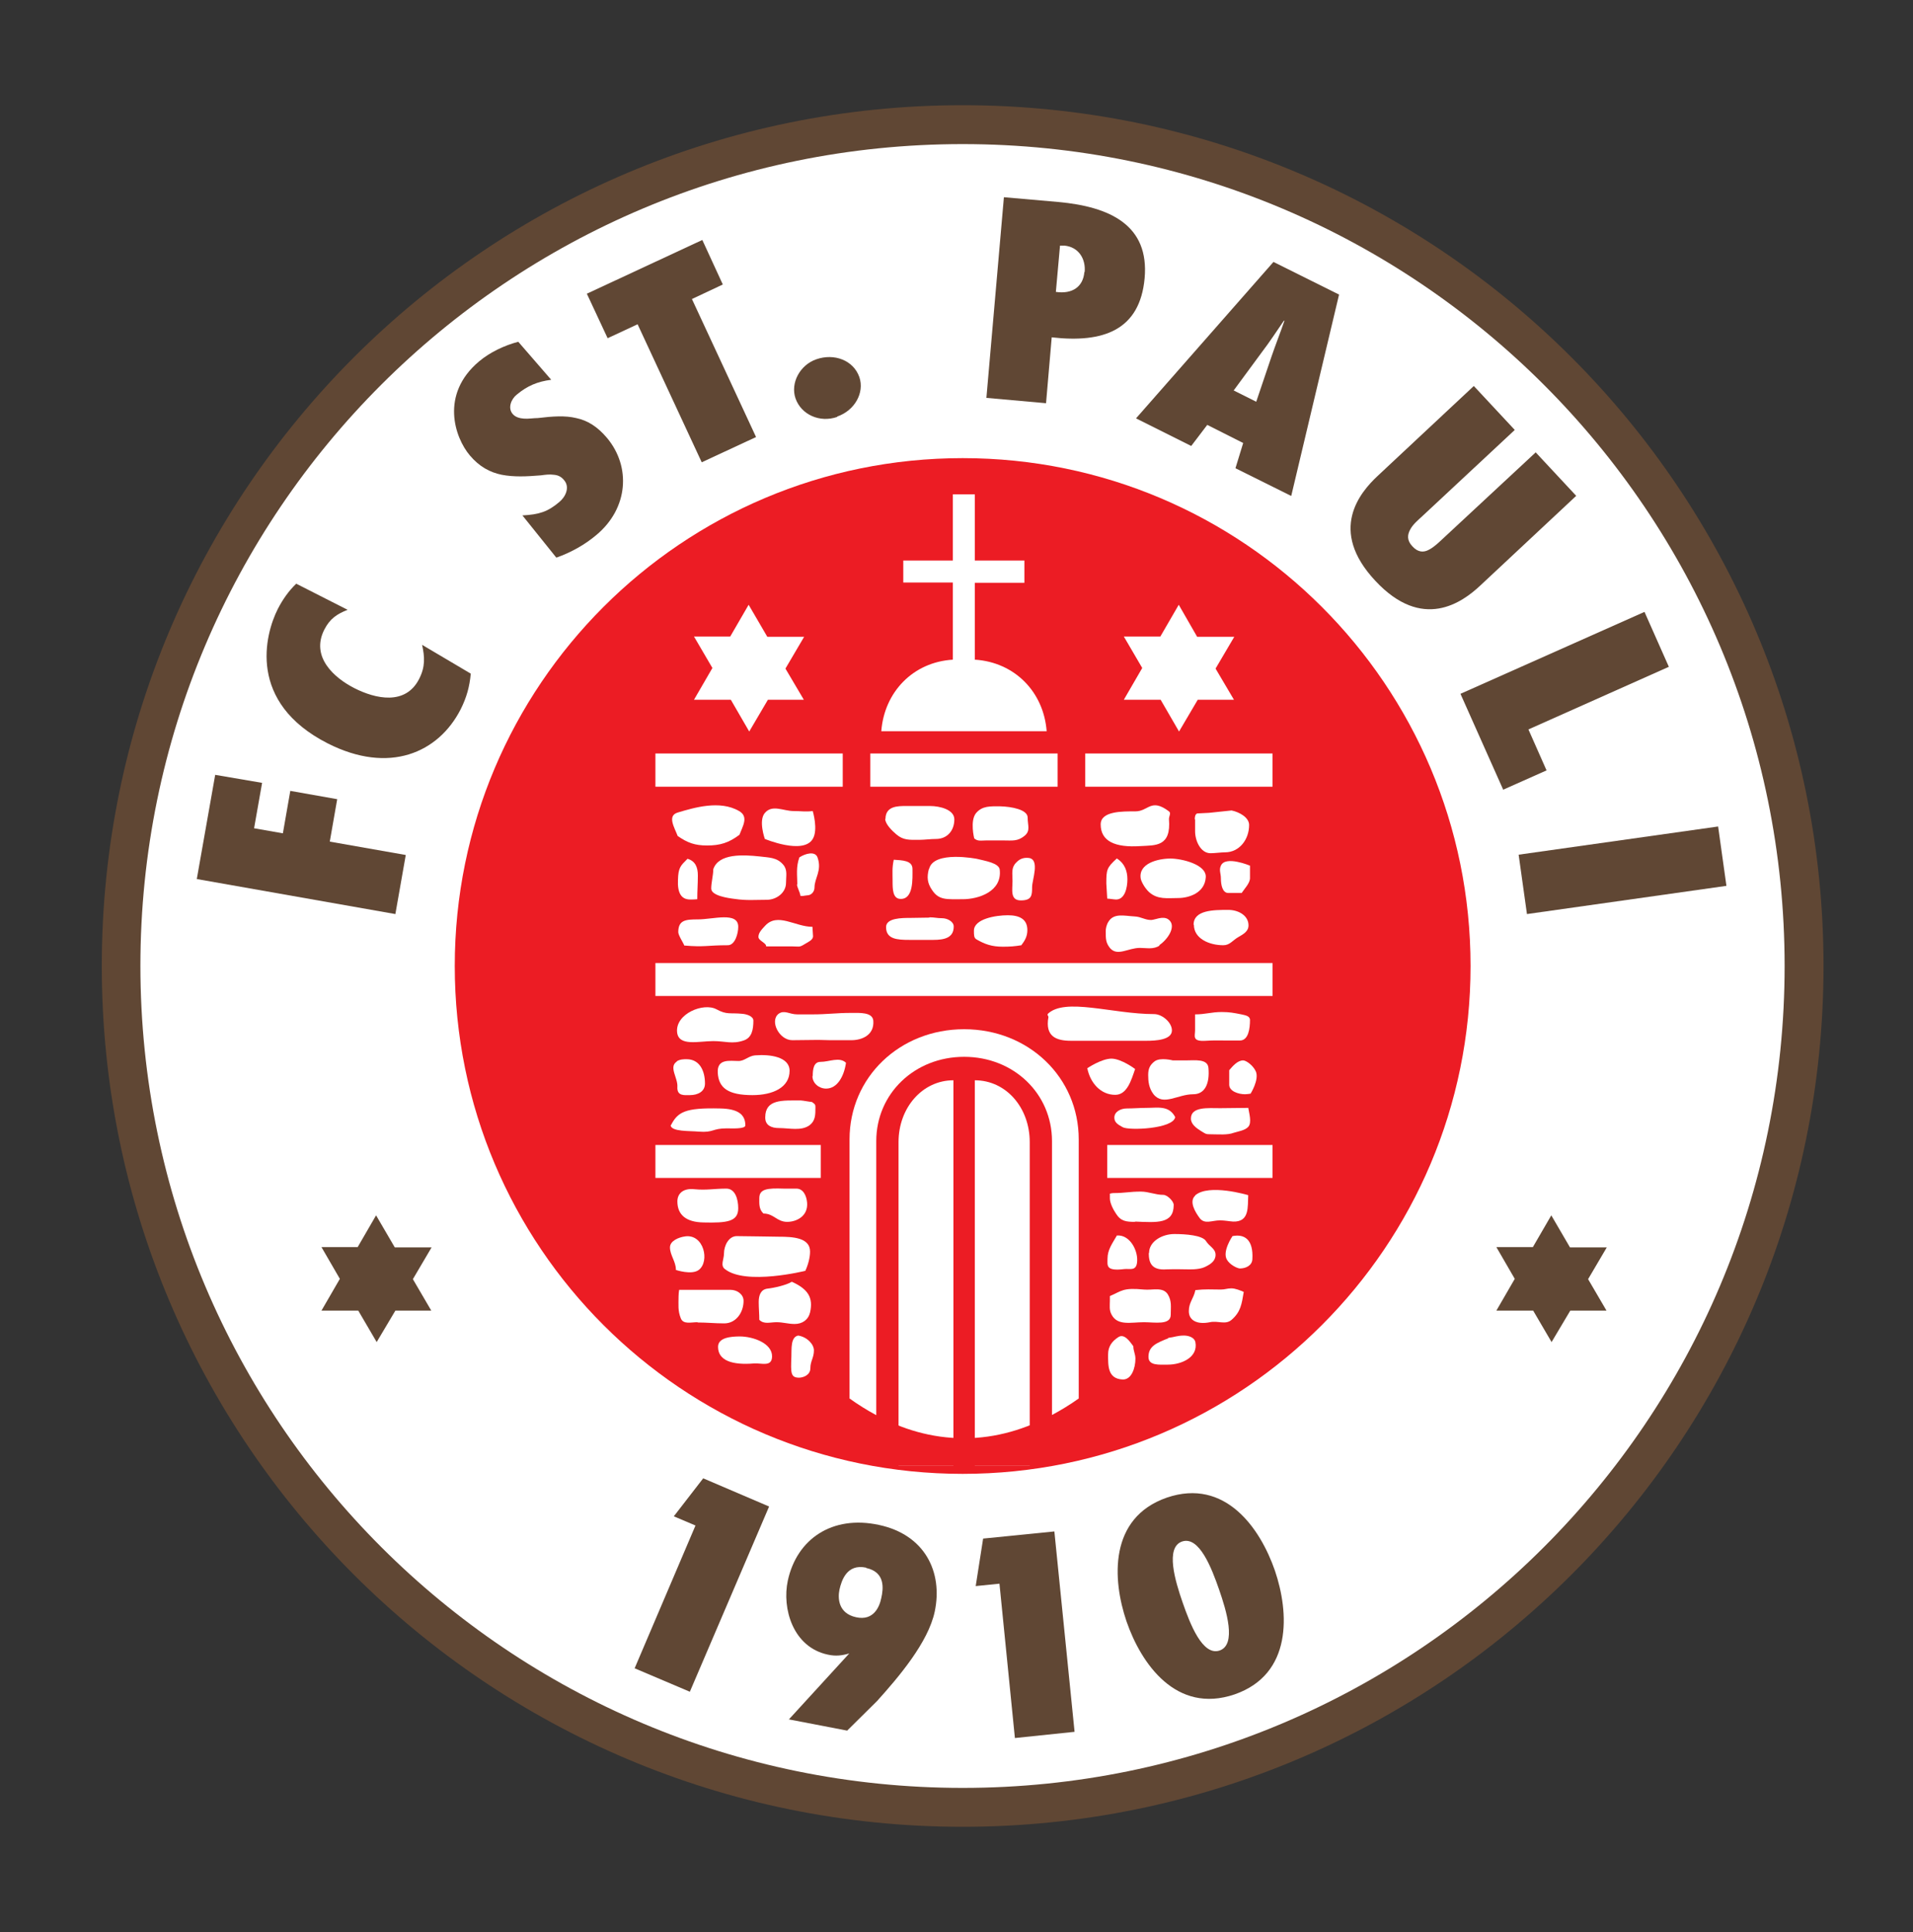 <?xml version="1.0" encoding="UTF-8"?>
<svg xmlns="http://www.w3.org/2000/svg" width="100" height="101" viewBox="0 0 100 101" fill="none">
  <rect x="0" y="0" width="100" height="101" fill="#333333" stroke="none"/>
  <g clip-path="url(#clip0_4517_6546)">
    <path d="M5.321 50.5C5.321 25.641 25.463 5.5 50.322 5.5C75.18 5.5 95.322 25.641 95.322 50.5C95.322 75.359 75.18 95.5 50.322 95.5C25.463 95.5 5.321 75.359 5.321 50.5Z" fill="#604734"></path>
    <path d="M7.339 50.5C7.339 26.759 26.58 7.533 50.322 7.533C74.063 7.533 93.289 26.774 93.289 50.5C93.289 74.226 74.048 93.467 50.322 93.467C26.596 93.467 7.355 74.242 7.339 50.5Z" fill="white"></path>
    <path d="M23.772 50.5C23.772 35.836 35.658 23.95 50.322 23.95C64.986 23.95 76.872 35.836 76.872 50.5C76.872 65.164 64.986 77.05 50.322 77.05C35.658 77.05 23.772 65.164 23.772 50.5Z" fill="#EC1C24"></path>
    <path d="M22.561 65.21H20.637L19.659 63.535L18.697 65.195H16.804L17.766 66.855L16.804 68.516H18.728L19.69 70.16L20.668 68.516H22.545L21.583 66.871L22.561 65.21Z" fill="#604734"></path>
    <path d="M83.993 65.21H82.069L81.092 63.535L80.129 65.195H78.221L79.183 66.855L78.221 68.516H80.145L81.107 70.16L82.085 68.516H83.978L83.016 66.871L83.993 65.21Z" fill="#604734"></path>
    <path d="M64.52 33.291H62.58L61.618 31.616L60.656 33.276H58.747L59.709 34.921L58.747 36.581H60.671L61.633 38.242L62.611 36.581H64.504L63.542 34.952L64.52 33.291Z" fill="white"></path>
    <path d="M50.973 34.486C53.052 34.626 54.557 36.178 54.713 38.226H46.069C46.225 36.178 47.73 34.61 49.809 34.486V30.452H47.218V29.303H49.809V25.843H50.957V29.303H53.549V30.467H50.957V34.502L50.973 34.486Z" fill="white"></path>
    <path d="M34.261 39.39H44.053V41.128H34.261V39.39Z" fill="white"></path>
    <path d="M45.495 39.39H55.287V41.128H45.495V39.39Z" fill="white"></path>
    <path d="M56.73 39.39H66.521V41.128H56.73V39.39Z" fill="white"></path>
    <path d="M34.261 50.345H66.522V52.067H34.261V50.345Z" fill="white"></path>
    <path d="M34.261 59.857H42.904V61.579H34.261V59.857Z" fill="white"></path>
    <path d="M57.878 59.857H66.521V61.579H57.878V59.857Z" fill="white"></path>
    <path d="M35.425 42.478C36.263 42.229 37.628 41.81 38.637 42.4C39.149 42.695 38.823 43.191 38.653 43.642C38.094 44.06 37.644 44.2 36.961 44.2C36.325 44.2 35.937 44.06 35.425 43.703C35.254 43.254 34.866 42.648 35.425 42.478Z" fill="white"></path>
    <path d="M39.987 43.874C39.987 43.874 39.63 42.897 39.987 42.493C40.375 42.043 40.949 42.4 41.492 42.4C41.88 42.4 42.097 42.447 42.485 42.4C42.485 42.4 42.78 43.378 42.485 43.859C41.989 44.697 39.987 43.859 39.987 43.859L39.987 43.874Z" fill="white"></path>
    <path d="M35.937 44.898C35.58 45.255 35.456 45.348 35.44 46C35.409 46.652 35.595 47.024 36.076 47.024C36.216 47.024 36.309 47.024 36.449 47.009C36.449 46.559 36.48 46.217 36.48 45.767C36.48 45.348 36.355 45.023 35.952 44.898H35.937Z" fill="white"></path>
    <path d="M46.721 44.945C46.628 45.364 46.659 45.628 46.659 46.062C46.659 46.466 46.659 46.978 47.063 46.993C47.761 47.024 47.699 45.938 47.699 45.426C47.699 44.976 47.156 44.976 46.721 44.945Z" fill="white"></path>
    <path d="M46.272 42.804C46.272 43.083 46.644 43.44 46.846 43.611C47.218 43.936 47.544 43.905 48.041 43.905C48.32 43.905 48.646 43.859 48.925 43.859C49.515 43.859 49.887 43.424 49.887 42.835C49.887 42.323 49.127 42.136 48.615 42.136H47.373C46.923 42.136 46.287 42.136 46.287 42.819L46.272 42.804Z" fill="white"></path>
    <path d="M50.911 43.812C51.097 43.998 51.283 43.936 51.563 43.936H52.432C52.913 43.936 53.192 43.998 53.565 43.688C53.875 43.424 53.72 43.16 53.72 42.742C53.72 42.322 52.882 42.167 52.276 42.152C51.764 42.152 51.346 42.121 51.02 42.509C50.694 42.912 50.926 43.828 50.926 43.828L50.911 43.812Z" fill="white"></path>
    <path d="M37.286 45.441C37.286 45.752 37.178 46.14 37.178 46.45C37.178 46.822 38.031 46.947 38.404 46.993C39.025 47.086 39.459 47.04 40.08 47.04C40.592 47.04 41.088 46.667 41.088 46.155C41.088 45.783 41.181 45.472 40.933 45.193C40.607 44.821 40.219 44.836 39.723 44.774C38.854 44.681 37.566 44.604 37.286 45.441Z" fill="white"></path>
    <path d="M48.553 45.441C48.444 45.86 48.475 46.171 48.723 46.528C49.08 47.071 49.483 47.009 50.322 47.009C51.159 47.009 52.385 46.605 52.261 45.472C52.23 45.116 51.501 45.007 51.066 44.898C51.066 44.898 48.801 44.448 48.568 45.426L48.553 45.441Z" fill="white"></path>
    <path d="M52.928 46.047C52.928 46.512 52.789 47.071 53.363 47.071C53.937 47.071 53.952 46.807 53.952 46.373C53.952 46 54.371 44.929 53.782 44.852C53.502 44.821 53.301 44.898 53.114 45.1C52.851 45.364 52.928 45.659 52.928 46.047Z" fill="white"></path>
    <path d="M57.537 43.098C57.537 43.967 58.267 44.324 59.632 44.231C60.392 44.185 61.23 44.278 61.106 42.819C61.106 42.664 61.23 42.509 61.106 42.416C60.16 41.702 60.036 42.416 59.353 42.416C58.654 42.416 57.537 42.4 57.537 43.098Z" fill="white"></path>
    <path d="M62.472 42.835V43.455C62.472 43.967 62.767 44.604 63.279 44.604C63.511 44.604 63.822 44.557 64.039 44.557C64.784 44.557 65.296 43.89 65.296 43.129C65.296 42.726 64.768 42.447 64.38 42.369L63.201 42.493L62.58 42.524C62.472 42.571 62.456 42.711 62.456 42.835H62.472Z" fill="white"></path>
    <path d="M58.375 44.883C57.848 45.364 57.832 45.472 57.832 46.186C57.832 46.295 57.879 46.869 57.879 46.978C57.987 46.978 58.236 47.024 58.344 47.024C58.794 47.024 58.934 46.419 58.934 45.969C58.934 45.519 58.779 45.131 58.391 44.883H58.375Z" fill="white"></path>
    <path d="M59.632 45.938C59.663 46.093 59.834 46.419 60.066 46.636C60.516 47.04 61.029 46.947 61.587 46.947C62.146 46.947 62.984 46.683 63.03 45.861C63.077 45.193 61.773 44.883 61.184 44.883C60.547 44.883 59.492 45.131 59.632 45.938Z" fill="white"></path>
    <path d="M62.409 48.343C62.409 49.072 63.216 49.414 63.946 49.414C64.287 49.414 64.427 49.166 64.721 48.995C64.985 48.84 65.264 48.7 65.264 48.374C65.264 47.862 64.737 47.567 64.209 47.567C63.449 47.567 62.394 47.567 62.394 48.343H62.409Z" fill="white"></path>
    <path d="M60.594 49.414C61.06 49.104 61.525 48.39 61.075 48.064C60.796 47.862 60.361 48.095 60.175 48.095C59.849 48.095 59.648 47.924 59.306 47.909C58.763 47.878 58.22 47.722 57.941 48.188C57.832 48.359 57.801 48.56 57.801 48.669C57.801 49.088 57.801 49.274 58.018 49.554C58.406 50.019 58.965 49.554 59.585 49.554C59.958 49.554 60.284 49.647 60.625 49.429L60.594 49.414Z" fill="white"></path>
    <path d="M53.394 49.414C53.022 49.476 52.789 49.491 52.416 49.491C51.858 49.491 51.486 49.367 51.035 49.103C50.911 49.026 50.911 48.886 50.911 48.654C50.911 48.033 52.06 47.847 52.68 47.847C53.27 47.847 53.704 48.033 53.704 48.623C53.704 48.948 53.58 49.166 53.379 49.429L53.394 49.414Z" fill="white"></path>
    <path d="M48.583 47.971C48.226 47.971 47.978 47.986 47.621 47.986C47.14 47.986 46.318 47.986 46.318 48.467C46.318 49.103 46.907 49.135 47.543 49.135H48.785C49.374 49.135 49.855 49.026 49.855 48.436C49.855 48.172 49.514 48.002 49.25 48.002C48.971 48.002 48.862 47.955 48.583 47.955V47.971Z" fill="white"></path>
    <path d="M41.415 49.476H40.049C40.065 49.29 39.646 49.181 39.646 48.979C39.646 48.762 39.816 48.592 40.002 48.39C40.654 47.691 41.57 48.452 42.47 48.452C42.47 48.576 42.501 48.824 42.501 48.948C42.501 49.135 42.252 49.243 42.097 49.336C41.772 49.538 41.818 49.476 41.43 49.476L41.415 49.476Z" fill="white"></path>
    <path d="M38.048 49.414C36.961 49.414 36.837 49.523 35.767 49.429C35.767 49.367 35.456 48.902 35.456 48.731C35.456 48.095 35.844 48.064 36.48 48.064C37.287 48.064 38.591 47.645 38.591 48.452C38.591 48.809 38.42 49.414 38.048 49.414Z" fill="white"></path>
    <path d="M35.394 53.96C35.471 54.721 36.527 54.426 37.287 54.426C37.908 54.426 38.28 54.597 38.87 54.395C39.304 54.255 39.382 53.821 39.382 53.355C39.382 53.123 39.025 53.014 38.792 52.998C38.156 52.936 38.001 53.06 37.458 52.766C36.775 52.393 35.301 52.998 35.394 53.96Z" fill="white"></path>
    <path d="M40.701 52.998C40.219 53.371 40.732 54.379 41.414 54.379C41.725 54.379 42.469 54.364 42.78 54.364C43.013 54.364 43.152 54.379 43.385 54.379H44.502C45.076 54.379 45.713 54.1 45.651 53.355C45.604 52.905 44.937 52.952 44.487 52.952C43.711 52.952 43.245 53.029 42.469 53.029H41.678C41.259 53.029 41.011 52.781 40.701 52.998Z" fill="white"></path>
    <path d="M35.378 55.497C34.944 55.776 35.441 56.35 35.409 56.816C35.378 57.312 35.782 57.25 36.061 57.25C36.48 57.25 36.852 57.064 36.852 56.645C36.852 55.978 36.573 55.373 35.891 55.373C35.751 55.373 35.549 55.373 35.378 55.481V55.497Z" fill="white"></path>
    <path d="M42.47 56.257C42.47 56.629 42.811 56.909 43.184 56.909C43.789 56.909 44.13 56.226 44.223 55.559C43.882 55.233 43.354 55.512 42.889 55.512C42.532 55.512 42.485 55.9 42.485 56.257H42.47Z" fill="white"></path>
    <path d="M40.002 58.429C40.002 58.833 40.328 58.972 40.716 58.972C41.259 58.972 41.895 59.143 42.33 58.817C42.625 58.585 42.625 58.274 42.625 57.902C42.625 57.762 42.625 57.731 42.438 57.607C42.345 57.607 41.957 57.529 41.864 57.529C40.902 57.529 40.002 57.452 40.002 58.414L40.002 58.429Z" fill="white"></path>
    <path d="M39.475 55.171C39.118 55.202 38.932 55.466 38.606 55.466C38.156 55.466 37.474 55.326 37.52 56.086C37.567 56.878 38.063 57.25 39.336 57.25C40.406 57.25 41.275 56.847 41.275 55.978C41.275 55.248 40.251 55.109 39.491 55.171H39.475Z" fill="white"></path>
    <path d="M54.759 53.014C55.659 52.129 58.157 53.014 60.33 53.014C60.749 53.014 61.261 53.448 61.261 53.867C61.261 54.364 60.423 54.41 59.926 54.41H55.985C55.224 54.41 54.619 54.193 54.806 53.169C54.806 53.107 54.728 53.06 54.775 53.014H54.759Z" fill="white"></path>
    <path d="M62.471 53.014V53.867C62.471 54.162 62.301 54.457 63.03 54.41C63.465 54.379 63.728 54.395 64.163 54.395H64.815C65.265 54.395 65.342 53.759 65.342 53.324C65.342 53.107 65.094 53.076 64.892 53.029C64.504 52.952 64.271 52.905 63.868 52.905C63.325 52.905 63.015 53.029 62.471 53.029L62.471 53.014Z" fill="white"></path>
    <path d="M56.839 55.854C56.994 56.614 57.537 57.235 58.297 57.235C58.918 57.235 59.135 56.474 59.337 55.885C59.337 55.885 58.639 55.357 58.111 55.342C57.568 55.342 56.823 55.854 56.823 55.854L56.839 55.854Z" fill="white"></path>
    <path d="M60.361 55.481C60.113 55.667 60.02 55.869 60.02 56.195C60.02 56.521 60.051 56.878 60.299 57.204C60.811 57.84 61.556 57.204 62.378 57.204C62.968 57.204 63.247 56.676 63.17 55.822C63.123 55.342 62.471 55.435 62.006 55.435H61.308C61.308 55.435 60.656 55.264 60.361 55.481Z" fill="white"></path>
    <path d="M64.256 55.947V56.707C64.256 57.048 64.737 57.204 65.079 57.204C65.187 57.204 65.265 57.188 65.373 57.173C65.373 57.173 65.823 56.459 65.653 56.024C65.513 55.698 65.141 55.435 64.985 55.435C64.691 55.435 64.442 55.73 64.256 55.947Z" fill="white"></path>
    <path d="M65.264 57.917C64.737 57.917 64.318 57.933 63.79 57.933C63.154 57.933 62.254 57.84 62.254 58.476C62.254 58.771 62.533 58.972 62.782 59.128C63.045 59.283 63.014 59.298 63.325 59.298C63.682 59.298 64.163 59.345 64.489 59.221C64.737 59.143 65.078 59.097 65.249 58.91C65.451 58.693 65.295 58.197 65.249 57.902L65.264 57.917Z" fill="white"></path>
    <path d="M62.487 62.495C62.13 62.805 62.487 63.379 62.72 63.69C62.984 64.016 63.356 63.798 63.775 63.798C64.023 63.798 64.225 63.845 64.458 63.861C65.327 63.892 65.218 63.085 65.249 62.48C65.249 62.48 63.185 61.859 62.471 62.495H62.487Z" fill="white"></path>
    <path d="M59.337 63.876C58.871 63.876 58.592 63.845 58.344 63.457C58.204 63.255 58.018 62.898 58.018 62.65V62.402C58.018 62.402 58.127 62.371 58.204 62.371C58.809 62.371 59.042 62.293 59.632 62.293C60.051 62.293 60.392 62.464 60.811 62.464C61.013 62.464 61.354 62.79 61.354 62.992C61.354 64 60.47 63.907 59.337 63.861L59.337 63.876Z" fill="white"></path>
    <path d="M58.375 64.605C58.143 65.009 57.894 65.335 57.894 65.8C57.894 66.157 57.786 66.467 58.779 66.343C59.074 66.312 59.431 66.483 59.446 65.893C59.462 65.303 59.027 64.528 58.375 64.59V64.605Z" fill="white"></path>
    <path d="M60.051 65.505C60.051 65.986 60.175 66.421 60.982 66.359C61.323 66.343 62.084 66.359 62.084 66.359C62.084 66.359 62.673 66.39 62.984 66.235C63.279 66.095 63.542 65.924 63.542 65.598C63.542 65.272 63.217 65.164 63.046 64.885C62.86 64.574 61.975 64.512 61.385 64.512C60.765 64.512 60.066 64.885 60.066 65.505L60.051 65.505Z" fill="white"></path>
    <path d="M64.427 64.621C64.427 64.621 63.883 65.412 64.132 65.847C64.287 66.126 64.69 66.312 64.814 66.312C65.125 66.312 65.451 66.157 65.466 65.831C65.528 64.791 65.047 64.497 64.427 64.621Z" fill="white"></path>
    <path d="M58.018 67.771V67.972C58.018 68.267 57.972 68.485 58.111 68.733C58.422 69.323 59.136 69.121 59.803 69.121C60.361 69.121 61.199 69.291 61.199 68.733C61.199 68.314 61.261 68.019 61.044 67.662C60.781 67.259 60.253 67.46 59.787 67.414C58.686 67.305 58.639 67.492 58.018 67.755L58.018 67.771Z" fill="white"></path>
    <path d="M62.487 67.445C62.394 67.895 62.145 68.081 62.145 68.547C62.145 69.028 62.58 69.26 63.247 69.121C63.682 69.028 64.054 69.276 64.38 68.997C64.861 68.578 64.908 68.174 65.016 67.538C64.83 67.46 64.582 67.352 64.365 67.352C64.147 67.352 64.039 67.414 63.821 67.414C63.309 67.414 63.03 67.383 62.471 67.445H62.487Z" fill="white"></path>
    <path d="M61.075 69.959C60.47 70.207 60.035 70.362 60.035 70.936C60.035 71.402 60.594 71.34 61.044 71.34C61.773 71.34 62.642 70.952 62.487 70.16C62.441 69.928 62.146 69.819 61.897 69.819C61.541 69.819 61.416 69.897 61.059 69.943L61.075 69.959Z" fill="white"></path>
    <path d="M57.925 70.797C57.925 71.386 57.894 72.069 58.67 72.116C59.151 72.147 59.353 71.51 59.353 71.029C59.353 70.781 59.244 70.626 59.244 70.378C59.042 70.098 58.763 69.71 58.468 69.897C58.127 70.114 57.925 70.393 57.925 70.797Z" fill="white"></path>
    <path d="M38.683 69.866C38.187 69.866 37.535 69.928 37.535 70.409C37.535 71.138 38.295 71.371 39.413 71.278C39.801 71.247 40.344 71.479 40.359 70.921C40.375 70.222 39.366 69.866 38.668 69.866H38.683Z" fill="white"></path>
    <path d="M41.384 67.01C41.12 67.181 40.437 67.336 40.111 67.367C39.77 67.414 39.661 67.709 39.661 68.066C39.661 68.376 39.692 68.686 39.692 68.997C39.941 69.245 40.251 69.121 40.592 69.121C40.934 69.121 41.197 69.214 41.539 69.214C41.942 69.214 42.253 68.997 42.346 68.609C42.517 67.848 42.253 67.398 41.399 67.01L41.384 67.01Z" fill="white"></path>
    <path d="M36.464 69.121C36.123 69.121 35.735 69.245 35.595 68.935C35.424 68.516 35.471 68.221 35.471 67.771C35.471 67.631 35.486 67.553 35.502 67.429H38.186C38.528 67.429 38.869 67.662 38.869 68.004C38.869 68.624 38.466 69.183 37.861 69.183C37.348 69.183 36.961 69.136 36.464 69.136L36.464 69.121Z" fill="white"></path>
    <path d="M38.512 64.621C38.093 64.621 37.845 65.117 37.845 65.536C37.845 65.831 37.643 66.157 37.892 66.343C38.978 67.212 42.097 66.436 42.097 66.436C42.236 66.141 42.345 65.754 42.345 65.428C42.345 64.698 41.445 64.652 40.7 64.652C40.514 64.652 38.947 64.621 38.497 64.621H38.512Z" fill="white"></path>
    <path d="M35.332 66.374C35.332 65.955 35.022 65.614 35.022 65.21C35.022 64.869 35.472 64.683 35.813 64.636C36.791 64.497 37.117 65.94 36.527 66.39C36.154 66.669 35.332 66.39 35.332 66.39L35.332 66.374Z" fill="white"></path>
    <path d="M36.775 63.907C35.859 63.892 35.409 63.504 35.409 62.805C35.409 62.402 35.704 62.107 36.294 62.169C36.945 62.231 37.318 62.138 37.97 62.138C38.435 62.138 38.59 62.697 38.59 63.162C38.59 63.86 38.032 63.938 36.759 63.907H36.775Z" fill="white"></path>
    <path d="M41.632 62.138H40.965C40.111 62.107 39.692 62.154 39.692 62.635C39.692 62.914 39.661 63.209 39.909 63.441C40.452 63.441 40.608 63.876 41.151 63.876C41.632 63.876 42.252 63.581 42.19 62.867C42.159 62.51 41.989 62.138 41.632 62.138Z" fill="white"></path>
    <path d="M41.725 69.819C41.322 69.897 41.384 70.517 41.368 70.936C41.337 71.759 41.322 72.022 41.772 72.022C41.942 72.022 42.361 71.914 42.361 71.526C42.361 71.153 42.547 70.983 42.547 70.595C42.547 70.285 42.206 69.897 41.725 69.819Z" fill="white"></path>
    <path d="M64.907 46.683H64.209C63.898 46.683 63.821 46.248 63.821 45.922C63.821 45.659 63.712 45.488 63.821 45.255C64.054 44.712 65.342 45.255 65.342 45.255V45.907C65.342 46.171 65.047 46.466 64.907 46.683Z" fill="white"></path>
    <path d="M42.035 33.291H40.111L39.134 31.616L38.172 33.276H36.278L37.24 34.921L36.278 36.581H38.203L39.165 38.242L40.142 36.581H42.02L41.058 34.952L42.035 33.291Z" fill="white"></path>
    <path d="M53.828 76.631V59.702C53.828 57.917 52.602 56.474 50.957 56.474V76.631L53.828 76.631Z" fill="white"></path>
    <path d="M46.97 76.631V59.702C46.97 57.917 48.211 56.474 49.84 56.474V76.631H46.954L46.97 76.631Z" fill="white"></path>
    <path d="M45.806 73.981V76.631H54.992V73.972C53.624 74.703 52.08 75.188 50.399 75.188C48.686 75.188 47.161 74.712 45.806 73.981Z" fill="#EC1C24"></path>
    <path d="M50.399 53.805C47.032 53.805 44.409 56.319 44.409 59.562V73.109C44.852 73.428 45.319 73.719 45.806 73.981V59.655C45.806 57.172 47.808 55.248 50.399 55.248C52.99 55.248 54.992 57.172 54.992 59.655V73.972C55.48 73.711 55.948 73.423 56.389 73.109V59.562C56.389 56.319 53.766 53.805 50.399 53.805Z" fill="white"></path>
    <path d="M41.663 46.248C41.663 46.373 41.834 46.683 41.834 46.807C41.834 46.885 42.113 46.807 42.191 46.807C42.408 46.807 42.578 46.621 42.578 46.388C42.578 45.907 42.982 45.504 42.734 44.821C42.609 44.479 42.097 44.619 41.787 44.821C41.601 45.333 41.678 45.767 41.678 46.217L41.663 46.248Z" fill="white"></path>
    <path d="M35.052 58.817C35.083 59.174 36.061 59.112 36.526 59.159C37.318 59.221 37.209 58.988 38 58.988C38.202 58.988 38.962 59.035 38.962 58.833C38.962 58.259 38.574 57.964 37.643 57.948C35.797 57.902 35.424 58.135 35.068 58.833L35.052 58.817Z" fill="white"></path>
    <path d="M61.432 58.398C61.106 57.778 60.532 57.917 59.927 57.917C59.601 57.917 59.229 57.948 58.903 57.948C58.577 57.948 58.251 58.119 58.251 58.429C58.251 58.693 58.468 58.802 58.686 58.926C58.996 59.112 61.339 59.019 61.432 58.398Z" fill="white"></path>
    <path fill-rule="evenodd" clip-rule="evenodd" d="M54.682 21.064L54.977 17.635C57.677 17.945 59.585 17.262 59.834 14.547C60.082 11.785 58.049 10.807 55.318 10.559L52.478 10.31L51.563 20.8L54.682 21.079L54.682 21.064ZM56.684 14.221C56.621 14.997 56.047 15.385 55.194 15.26L55.411 12.84H55.644C56.404 12.917 56.761 13.553 56.699 14.221H56.684Z" fill="#604734"></path>
    <path fill-rule="evenodd" clip-rule="evenodd" d="M67.499 25.921L69.998 15.4L66.569 13.693L59.384 21.871L62.27 23.314L63.108 22.212L64.986 23.159L64.582 24.478L67.484 25.921H67.499ZM64.489 20.412L65.963 18.41C66.367 17.883 66.739 17.309 67.112 16.766H67.143C66.925 17.402 66.677 18.023 66.46 18.659L65.668 21.002L64.489 20.412Z" fill="#604734"></path>
    <path d="M21.211 44.697L17.239 43.998L17.627 41.779L15.175 41.345L14.787 43.564L13.282 43.3L13.701 40.926L11.249 40.507L10.287 45.954L20.668 47.785L21.211 44.697Z" fill="#604734"></path>
    <path d="M15.47 30.529C15.082 30.902 14.771 31.352 14.523 31.833C13.841 33.183 12.925 36.721 17.13 38.862C20.342 40.492 22.918 39.359 24.082 37.078C24.392 36.457 24.547 35.898 24.609 35.216L22.065 33.711C22.204 34.347 22.235 34.859 21.909 35.495C21.196 36.892 19.628 36.535 18.527 35.976C17.487 35.448 16.215 34.347 16.959 32.904C17.254 32.329 17.627 32.097 18.17 31.879L15.485 30.514L15.47 30.529Z" fill="#604734"></path>
    <path d="M78.578 41.283L80.844 40.274L79.897 38.133L87.237 34.859L85.964 31.988L76.344 36.271L78.578 41.283Z" fill="#604734"></path>
    <path d="M80.27 23.655L75.413 28.171C75.211 28.357 74.963 28.605 74.683 28.745C74.42 28.885 74.125 28.885 73.83 28.559C73.535 28.248 73.566 27.954 73.721 27.674C73.861 27.41 74.14 27.178 74.342 26.991L79.183 22.476L77.042 20.179L72.014 24.881C71.084 25.75 69.423 27.721 71.89 30.359C74.358 33.012 76.437 31.491 77.368 30.622L82.395 25.921L80.254 23.624L80.27 23.655Z" fill="#604734"></path>
    <path d="M43.758 21.778C44.673 21.467 45.201 20.536 44.922 19.714C44.611 18.829 43.603 18.457 42.672 18.783C41.818 19.078 41.306 20.024 41.586 20.831C41.88 21.669 42.843 22.119 43.773 21.793L43.758 21.778Z" fill="#604734"></path>
    <path d="M39.522 22.848L36.17 15.633L37.784 14.873L36.713 12.545L30.677 15.354L31.763 17.681L33.33 16.952L36.682 24.167L39.522 22.848Z" fill="#604734"></path>
    <path d="M29.094 29.148C29.839 28.885 30.568 28.481 31.173 27.969C32.849 26.573 32.989 24.4 31.732 22.895C31.22 22.29 30.707 21.979 30.118 21.855C29.544 21.716 28.892 21.762 28.116 21.855C27.899 21.855 27.635 21.902 27.402 21.886C27.17 21.871 26.937 21.809 26.797 21.638C26.533 21.328 26.72 20.862 27.014 20.629C27.573 20.164 28.101 19.947 28.814 19.854L27.092 17.867C26.378 18.054 25.618 18.41 25.044 18.892C22.995 20.614 23.771 22.879 24.563 23.811C25.059 24.4 25.618 24.695 26.223 24.819C26.859 24.943 27.526 24.912 28.271 24.85C28.504 24.819 28.721 24.788 28.939 24.819C29.156 24.835 29.342 24.912 29.497 25.114C29.792 25.471 29.575 25.967 29.233 26.247C28.628 26.759 28.178 26.898 27.309 26.945L29.078 29.148L29.094 29.148Z" fill="#604734"></path>
    <path d="M79.82 47.785L90.247 46.31L89.813 43.207L79.385 44.681L79.82 47.785Z" fill="#604734"></path>
    <path fill-rule="evenodd" clip-rule="evenodd" d="M60.997 78.291C57.956 79.347 58.142 82.574 58.887 84.762C59.647 86.966 61.478 89.619 64.535 88.579C67.576 87.524 67.39 84.297 66.645 82.109C65.885 79.905 64.054 77.252 60.997 78.291ZM61.788 80.588C62.688 80.278 63.34 81.985 63.728 83.102C64.116 84.219 64.644 85.972 63.759 86.283C62.859 86.593 62.207 84.886 61.819 83.769C61.431 82.652 60.904 80.898 61.788 80.588Z" fill="#604734"></path>
    <path d="M36.061 88.44L40.204 78.757L36.759 77.283L35.223 79.269L36.356 79.75L33.175 87.214L36.061 88.44Z" fill="#604734"></path>
    <path d="M56.172 90.535L55.116 80.06L51.392 80.433L51.004 82.916L52.246 82.791L53.053 90.86L56.172 90.535Z" fill="#604734"></path>
    <path fill-rule="evenodd" clip-rule="evenodd" d="M45.278 81.969C46.287 82.186 46.178 83.055 46.069 83.536C45.976 84.002 45.666 84.747 44.751 84.545C43.819 84.343 43.788 83.552 43.882 83.102C43.99 82.621 44.269 81.736 45.278 81.954V81.969ZM41.228 89.883L44.285 90.472L45.852 88.921C46.969 87.679 48.521 85.864 48.862 84.25C49.297 82.186 48.35 80.231 45.945 79.719C43.494 79.191 41.647 80.464 41.181 82.636C40.871 84.079 41.445 86.112 43.276 86.5C43.695 86.593 44.021 86.547 44.394 86.438L41.228 89.898V89.883Z" fill="#604734"></path>
  </g>
  <defs>
    <clipPath id="clip0_4517_6546">
      <rect width="90" height="90" fill="white" transform="translate(5.321 5.5)"></rect>
    </clipPath>
  </defs>
</svg>

